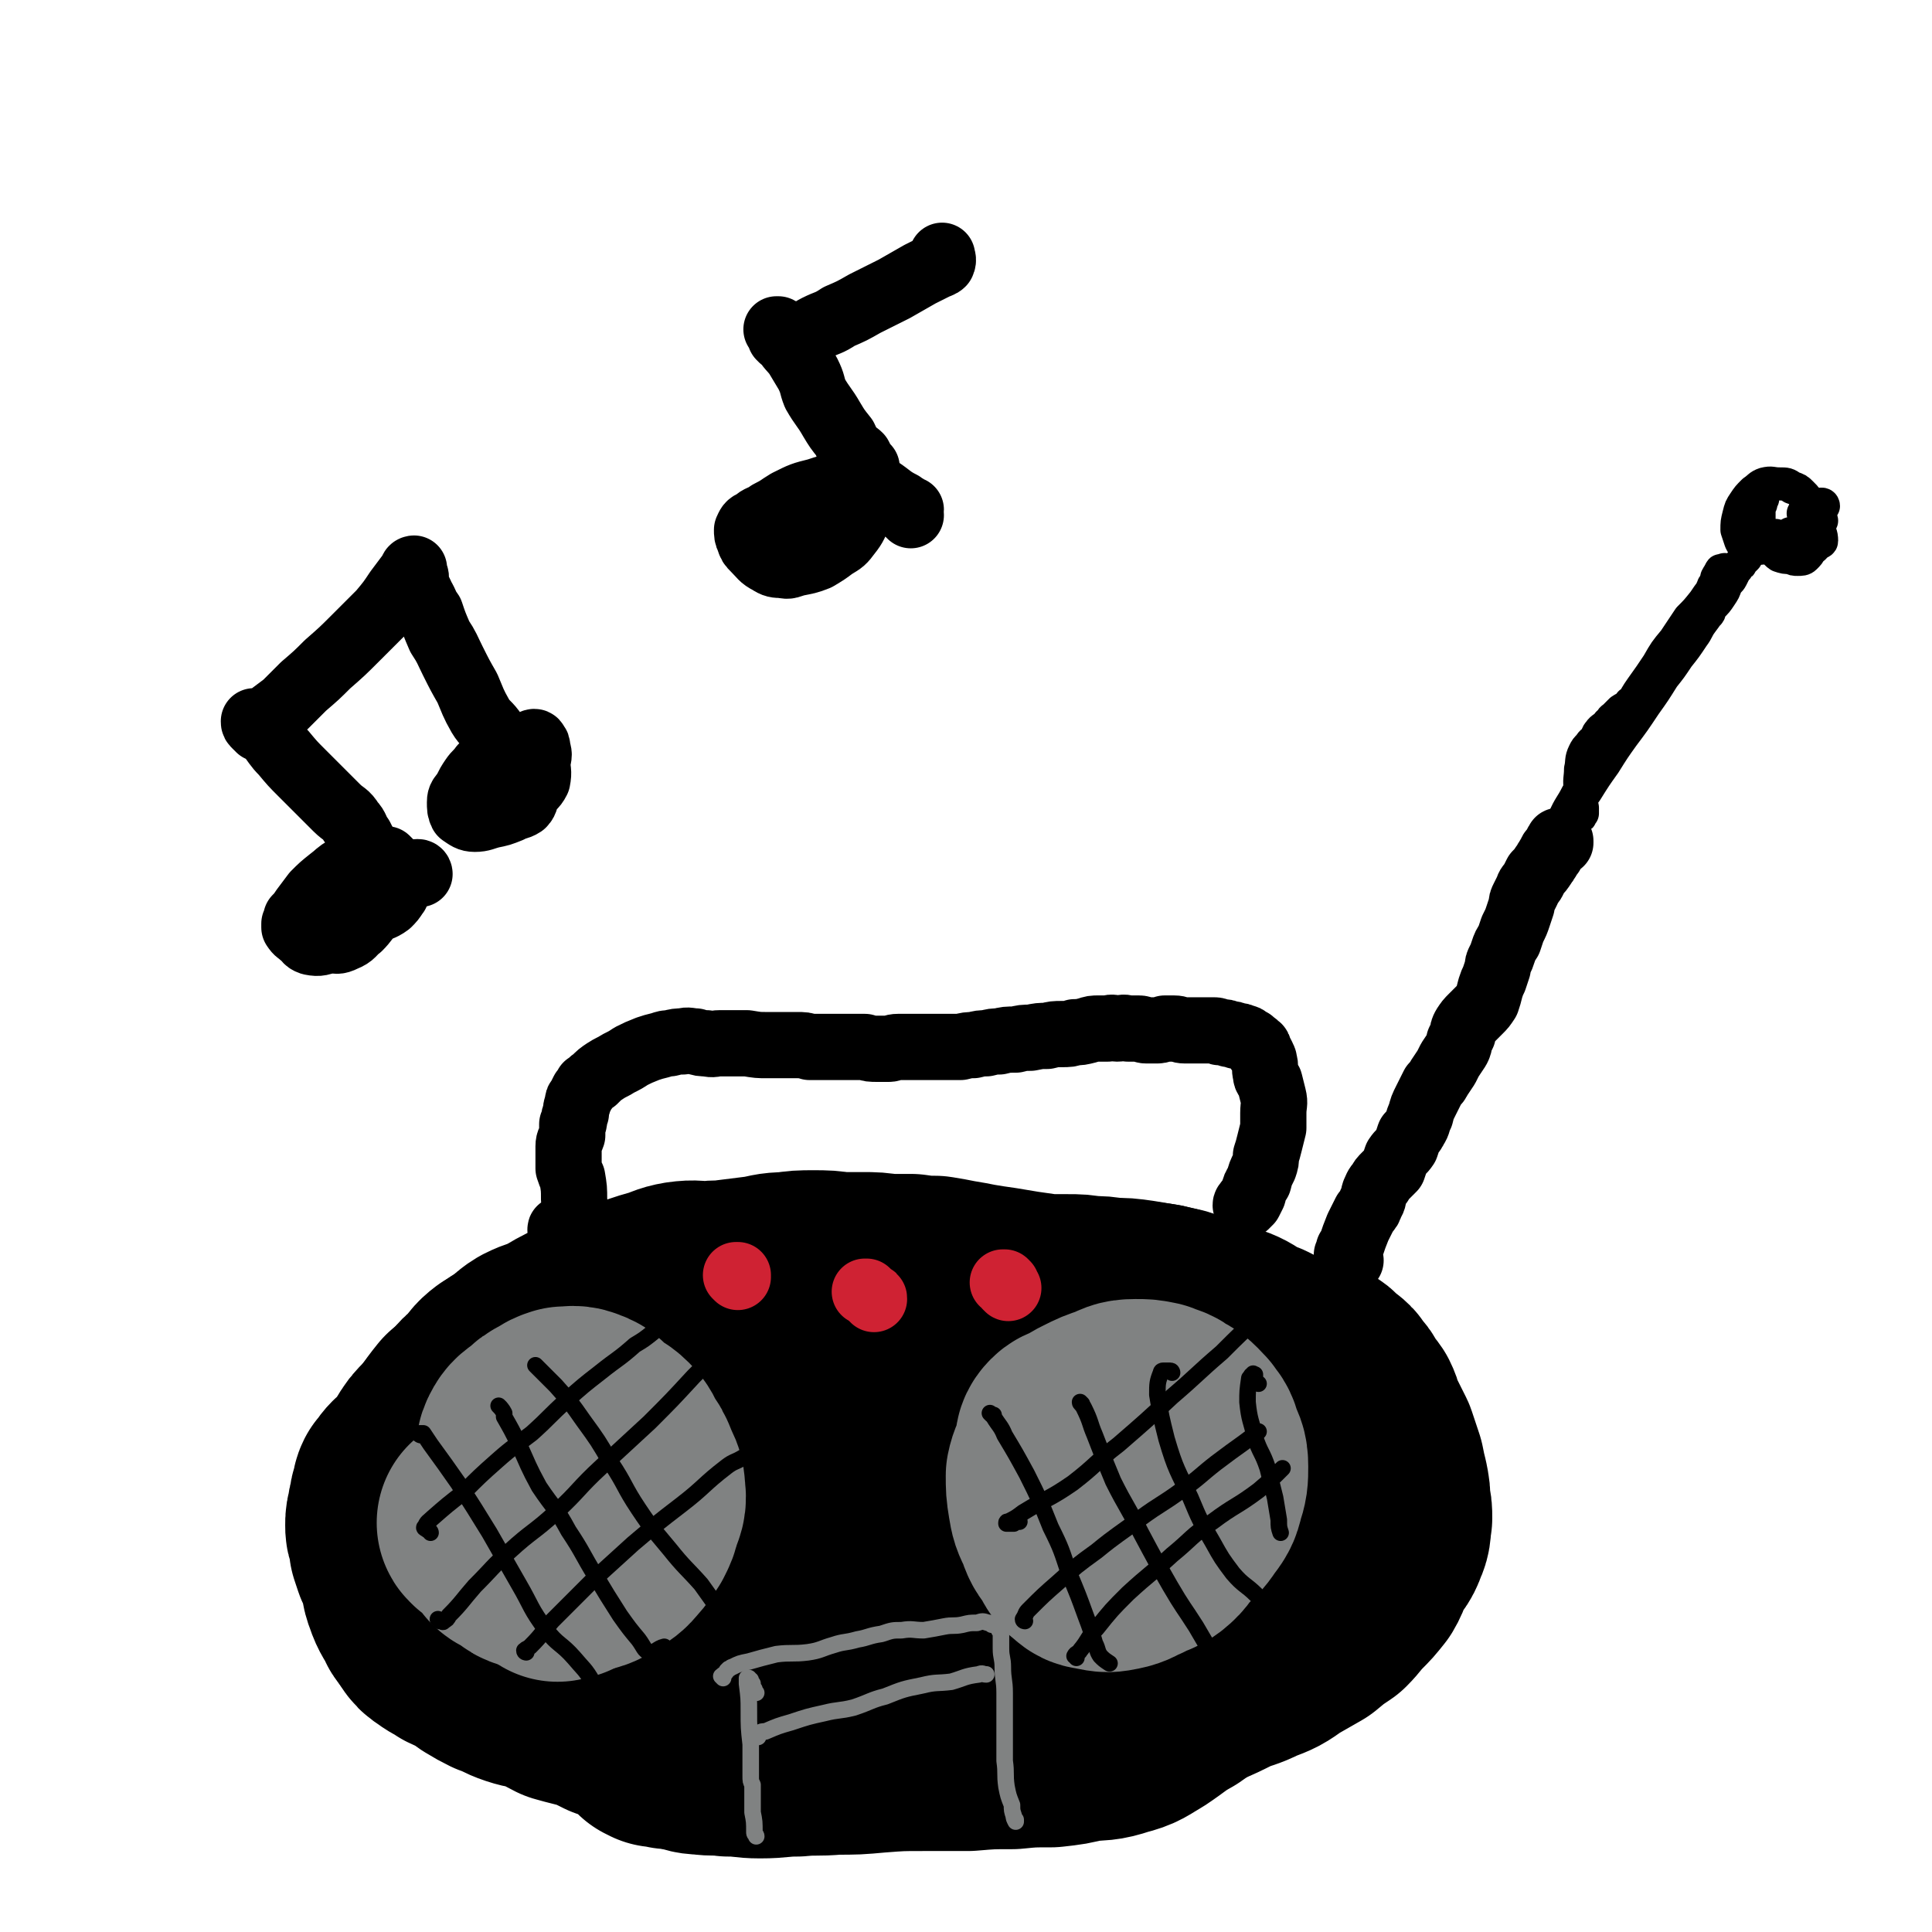 <svg viewBox='0 0 1050 1050' version='1.1' xmlns='http://www.w3.org/2000/svg' xmlns:xlink='http://www.w3.org/1999/xlink'><g fill='none' stroke='rgb(0,0,0)' stroke-width='120' stroke-linecap='round' stroke-linejoin='round'><path d='M238,885c0,0 -1,0 -1,-1 0,0 1,0 0,0 0,-1 -1,-1 -1,-1 -1,-1 -1,-2 -2,-3 0,0 0,0 0,0 -1,-1 -1,-1 -2,-2 0,0 -1,0 -1,-1 -3,-6 -4,-6 -6,-12 -2,-5 -1,-5 -2,-10 -2,-5 -2,-5 -4,-9 -1,-3 -1,-3 -2,-6 0,-2 0,-2 0,-4 -1,-2 -1,-1 -1,-3 -1,-2 -1,-2 -1,-4 0,-3 0,-3 1,-6 0,-2 0,-2 1,-5 0,-2 0,-2 1,-5 1,-2 0,-2 1,-4 2,-2 2,-3 4,-5 3,-2 3,-1 6,-4 3,-4 2,-5 5,-9 3,-5 3,-5 7,-9 4,-5 4,-4 8,-9 4,-4 4,-5 8,-9 4,-5 4,-5 9,-9 3,-4 3,-5 7,-8 4,-2 4,-2 8,-4 5,-4 4,-5 9,-8 6,-3 6,-2 12,-5 6,-3 5,-3 11,-6 4,-2 4,-2 9,-4 5,-2 4,-3 9,-5 6,-3 7,-2 13,-4 7,-3 7,-3 14,-5 7,-2 7,-3 13,-4 7,-1 7,0 14,0 6,-1 6,0 12,-1 8,-1 8,-1 16,-2 7,-1 7,-2 15,-2 7,-1 7,-1 14,-1 7,0 7,0 14,1 6,0 6,0 13,0 6,0 6,0 13,1 7,0 7,0 13,0 7,1 7,1 13,1 6,1 6,1 11,2 6,1 6,1 11,2 6,1 6,1 13,2 6,1 6,1 12,2 7,1 7,1 14,2 6,0 6,0 11,0 6,0 6,0 12,1 6,0 6,0 12,1 7,0 7,0 14,1 6,1 6,1 12,2 4,1 4,1 9,2 4,2 4,2 9,3 3,1 3,1 7,2 3,1 3,1 7,3 3,1 3,1 6,2 5,2 5,3 9,5 4,2 4,2 7,3 4,2 4,2 7,4 3,2 3,2 6,3 2,1 2,0 4,1 3,1 3,1 5,1 3,1 3,1 5,1 2,0 2,0 3,1 2,0 2,0 3,1 1,1 1,1 1,1 1,1 1,1 2,2 2,2 2,1 4,3 1,1 1,2 2,3 2,2 2,2 3,4 2,4 3,4 5,7 2,4 1,4 3,8 3,6 3,6 6,12 2,6 2,6 4,12 1,5 1,5 2,9 1,5 1,5 1,10 1,4 1,4 1,8 -1,5 0,6 -2,10 -2,6 -3,5 -6,10 -3,5 -2,6 -5,11 -4,5 -4,5 -8,9 -4,4 -4,5 -8,9 -6,4 -6,4 -12,9 -7,4 -7,4 -14,8 -7,5 -7,5 -15,8 -8,4 -8,3 -15,6 -8,4 -8,4 -15,7 -8,3 -8,3 -17,4 -8,2 -8,1 -16,2 -9,1 -9,1 -17,2 -8,1 -8,2 -16,2 -8,1 -8,0 -16,0 -9,0 -9,1 -18,1 -8,0 -8,-1 -17,-1 -7,1 -7,2 -15,2 -8,1 -8,1 -17,2 -9,1 -9,1 -18,2 -9,2 -9,2 -18,4 -8,2 -8,2 -17,4 -8,2 -8,3 -16,4 -9,2 -9,2 -18,2 -8,1 -8,1 -17,0 -7,0 -7,0 -13,-1 -8,-2 -8,-3 -16,-5 -8,-3 -8,-2 -16,-4 -7,-1 -7,-2 -14,-4 -7,-3 -7,-3 -14,-6 -6,-3 -6,-3 -12,-6 -5,-3 -5,-3 -11,-6 -4,-3 -4,-3 -8,-6 -3,-2 -4,-2 -6,-5 -3,-2 -2,-3 -4,-5 -2,-3 -3,-2 -5,-4 -1,-2 -1,-3 -2,-5 0,-2 0,-2 0,-4 1,-3 2,-3 3,-6 2,-5 2,-5 5,-9 3,-6 3,-6 7,-12 5,-7 5,-7 11,-14 7,-8 6,-9 13,-16 8,-8 8,-8 16,-14 8,-7 8,-7 17,-12 9,-5 10,-5 20,-9 11,-4 11,-4 22,-7 14,-4 14,-4 27,-6 14,-2 14,-3 27,-4 14,-1 15,0 29,0 14,0 14,0 29,1 14,1 14,1 28,3 15,1 15,1 30,3 14,2 14,2 28,5 15,2 15,2 29,6 14,3 15,2 28,7 12,4 11,5 22,10 9,4 10,4 18,9 4,3 4,4 7,8 2,2 3,2 2,4 0,3 0,4 -3,6 -5,4 -6,4 -12,6 -11,4 -12,3 -23,5 -13,3 -13,4 -25,6 -15,2 -15,1 -29,3 -15,1 -15,1 -29,2 -16,1 -16,0 -31,1 -16,2 -16,2 -32,4 -17,1 -17,2 -34,2 -19,1 -19,0 -37,0 -17,-1 -17,-2 -34,-2 -13,-1 -13,0 -27,-1 -12,-1 -12,-1 -24,-2 -10,-1 -10,0 -19,-1 -5,-1 -5,-2 -9,-2 -2,0 -2,1 -3,1 0,0 1,0 1,0 2,0 2,0 4,0 6,0 5,0 11,1 11,0 11,0 23,0 15,-1 15,-1 31,-3 17,-1 17,-2 34,-5 16,-2 16,-3 31,-6 15,-3 15,-2 29,-6 18,-5 17,-6 34,-12 '/><path d='M358,861c0,0 -1,-1 -1,-1 -1,0 -1,0 -1,0 0,0 0,0 0,0 3,-1 3,-1 7,-2 15,-3 15,-3 31,-6 22,-4 22,-4 44,-9 24,-6 24,-5 47,-12 25,-7 25,-8 50,-17 21,-8 21,-8 42,-17 13,-5 13,-6 26,-11 9,-4 9,-3 19,-7 '/><path d='M439,752c0,0 0,0 -1,-1 -1,0 -1,0 -2,0 -2,-1 -2,-2 -4,-3 -7,-3 -7,-4 -14,-7 -4,-2 -4,-1 -8,-3 -4,-1 -4,-1 -7,-2 -4,-1 -4,-1 -7,-1 -4,-1 -4,-1 -9,-2 -6,0 -6,0 -11,0 -8,-1 -8,-1 -15,-1 -8,0 -8,0 -16,0 -8,1 -8,1 -16,2 -7,1 -7,1 -14,2 -8,1 -8,0 -15,2 -6,1 -7,0 -13,2 -6,2 -7,2 -12,6 -7,5 -6,6 -11,12 -6,5 -6,5 -12,10 -4,5 -4,5 -8,11 -4,5 -4,5 -8,10 -3,6 -4,6 -6,13 -3,5 -2,5 -4,11 -1,4 -1,4 -2,8 0,4 -1,4 -1,8 0,4 1,4 2,8 0,4 -1,4 -1,8 1,6 1,6 2,11 0,4 0,5 1,9 1,4 2,3 4,7 2,3 2,3 3,6 1,2 0,2 1,5 2,3 2,3 5,5 4,3 4,2 8,5 4,2 4,1 7,3 4,2 4,3 7,5 5,3 5,3 9,5 6,2 6,3 12,5 6,2 6,1 12,3 7,3 6,3 12,6 7,2 8,2 15,4 5,2 5,2 11,5 6,2 6,2 13,5 5,2 5,2 11,4 7,2 7,2 13,4 7,2 7,2 14,3 6,1 6,1 13,0 8,0 8,-1 17,-2 9,-1 9,-2 18,-3 8,-1 8,0 16,-1 9,-1 9,-1 18,-2 8,-1 8,-1 17,-2 10,-1 10,0 19,-1 10,-2 10,-2 19,-4 8,-2 8,-2 16,-4 8,-2 8,-2 17,-4 7,-2 7,-2 14,-4 9,-3 9,-2 18,-5 7,-2 7,-2 14,-5 8,-2 8,-2 15,-5 8,-3 8,-3 16,-6 7,-3 7,-3 14,-6 7,-2 7,-3 14,-5 6,-4 6,-4 13,-7 7,-3 7,-2 13,-5 7,-4 7,-4 13,-8 4,-3 5,-2 9,-6 4,-3 4,-4 7,-8 3,-4 3,-4 5,-8 3,-4 3,-3 5,-7 2,-4 2,-4 4,-8 1,-3 2,-3 3,-6 0,-4 0,-4 0,-8 0,-5 0,-5 0,-11 -1,-7 -1,-7 -3,-13 -2,-7 -2,-7 -4,-13 -3,-7 -3,-7 -7,-13 -3,-4 -3,-4 -7,-9 -4,-4 -4,-5 -8,-9 -5,-4 -5,-3 -10,-7 -6,-3 -6,-3 -13,-6 -6,-4 -7,-4 -13,-7 -7,-3 -7,-3 -14,-6 -7,-3 -7,-3 -14,-5 -7,-2 -7,-2 -15,-3 -7,-1 -7,0 -15,-1 -8,-1 -8,-1 -16,-1 -9,0 -9,1 -17,1 -9,1 -9,1 -18,1 -11,0 -11,-1 -21,-1 -10,0 -10,0 -19,0 -10,0 -10,-1 -19,-1 -10,1 -10,1 -19,1 -11,1 -11,1 -22,2 -10,0 -10,0 -20,1 -11,2 -11,2 -22,4 -9,2 -9,1 -17,4 -8,3 -8,4 -15,7 -10,5 -10,6 -19,10 -9,4 -10,3 -19,8 -8,5 -8,5 -16,10 -8,6 -8,7 -16,13 -7,5 -7,5 -14,11 -7,6 -7,7 -14,13 -7,6 -7,6 -14,13 -5,4 -4,5 -10,10 -3,3 -4,2 -7,5 -2,1 -2,1 -3,2 0,1 -1,1 0,1 0,0 0,0 1,-1 0,0 0,0 1,-1 1,-1 1,-1 2,-1 2,-1 2,-1 3,-2 5,-4 5,-5 10,-9 7,-7 7,-7 14,-13 7,-6 7,-6 15,-12 8,-6 7,-7 16,-12 8,-6 7,-7 16,-10 10,-4 11,-1 20,-4 12,-4 11,-6 23,-10 11,-3 12,-1 23,-3 12,-3 12,-4 25,-8 12,-3 12,-3 25,-5 11,-3 11,-2 22,-4 12,-2 12,-2 23,-5 10,-1 10,-3 21,-3 10,-1 10,2 20,2 10,0 10,-2 20,-2 9,0 9,0 17,1 7,1 8,0 15,1 8,1 8,2 16,3 9,1 9,1 18,3 8,2 8,1 16,4 8,2 8,3 16,6 8,3 8,3 15,6 5,3 5,3 11,6 5,3 5,3 10,6 4,2 4,2 8,5 4,2 4,3 7,5 3,2 3,1 5,3 2,2 3,2 4,4 3,3 2,4 5,7 2,3 2,3 4,6 2,4 1,4 3,8 2,4 3,4 4,8 2,4 2,5 3,9 1,4 0,4 1,9 1,5 1,4 2,9 0,5 0,5 -1,10 0,5 0,5 -1,10 -1,5 -2,5 -4,9 -2,4 -2,4 -5,8 -4,4 -4,4 -9,8 -6,5 -6,5 -12,9 -7,5 -7,4 -14,8 -8,5 -8,5 -16,9 -9,4 -9,4 -18,7 -10,5 -10,6 -20,10 -13,5 -13,5 -26,9 -12,4 -12,4 -24,6 -12,2 -12,1 -24,2 -13,1 -13,1 -25,2 -11,0 -11,0 -21,1 -11,0 -11,-1 -21,0 -9,0 -9,1 -18,3 -8,1 -8,1 -17,1 -8,1 -8,0 -15,0 -9,1 -9,1 -17,2 -9,0 -9,0 -17,1 -7,0 -7,0 -14,0 -6,0 -6,0 -12,0 -5,-1 -5,-1 -9,-1 -4,-1 -4,-1 -7,-1 -2,-1 -2,-1 -4,-1 -2,-1 -3,-1 -4,-1 0,0 1,0 2,0 0,0 0,0 0,1 1,0 1,0 2,0 1,0 1,0 2,0 2,1 2,1 3,1 4,0 4,0 7,1 5,1 5,2 10,2 7,1 7,0 14,1 9,0 9,1 17,1 10,0 10,-1 20,-1 10,-1 10,0 21,-1 11,0 11,0 22,-1 13,-1 13,-1 26,-1 12,0 12,0 24,0 12,-1 12,-1 24,-1 10,-1 10,-1 21,-1 9,-1 9,-1 17,-3 10,-1 10,0 19,-3 8,-2 8,-3 15,-7 9,-6 9,-7 18,-12 7,-5 7,-5 14,-9 8,-5 8,-5 15,-10 7,-5 7,-5 14,-10 7,-5 7,-5 14,-11 7,-5 8,-4 15,-10 5,-5 5,-5 10,-11 4,-5 4,-5 8,-11 4,-6 5,-6 7,-12 2,-7 2,-7 2,-13 1,-6 1,-6 0,-11 0,-6 0,-6 -1,-11 -1,-6 -1,-6 -4,-12 -4,-5 -4,-5 -8,-9 -4,-4 -4,-4 -8,-7 -2,-2 -2,-1 -4,-3 0,0 0,-1 0,-1 0,0 0,0 0,0 -1,-1 0,-2 0,-1 0,1 0,2 1,4 '/></g>
<g fill='none' stroke='rgb(128,130,130)' stroke-width='120' stroke-linecap='round' stroke-linejoin='round'><path d='M307,853c0,-1 -1,-1 -1,-1 -1,0 -1,0 -2,1 0,0 0,-1 -1,0 0,0 0,0 0,1 '/><path d='M266,829c0,-1 -2,-2 -1,-1 1,0 1,1 3,2 1,0 1,0 2,1 3,3 3,3 6,6 4,4 4,5 9,8 3,3 4,2 8,3 6,2 6,2 12,2 6,0 6,1 12,-1 5,-1 5,-2 9,-4 4,-3 5,-3 8,-7 3,-3 3,-4 6,-8 2,-4 2,-4 3,-8 2,-6 3,-6 2,-12 0,-5 -1,-5 -3,-10 -2,-5 -2,-5 -5,-9 -2,-4 -2,-5 -5,-8 -4,-4 -5,-3 -9,-6 -4,-3 -3,-5 -7,-6 -4,-2 -5,-1 -9,-1 -3,1 -3,1 -6,3 -4,2 -4,2 -7,5 -4,3 -5,3 -7,7 -2,4 0,5 -2,9 -1,5 -2,5 -4,10 -2,6 -2,6 -3,11 -1,6 -2,6 -3,12 0,3 0,3 1,7 0,3 0,3 1,6 2,2 2,1 5,3 3,2 3,2 6,3 3,1 3,1 6,1 2,1 2,1 3,1 '/><path d='M583,788c0,-1 0,-2 -1,-1 -1,0 -1,1 -3,2 0,0 0,1 0,1 -1,1 -1,1 -2,3 -1,4 -2,4 -3,9 0,6 0,7 1,13 1,6 1,6 4,12 2,6 2,6 6,11 2,4 2,5 5,7 3,3 3,2 7,3 5,1 5,1 10,0 5,-1 5,-2 10,-4 5,-3 6,-2 10,-5 5,-4 4,-5 8,-9 5,-5 5,-4 9,-10 3,-4 4,-5 5,-10 2,-6 2,-7 2,-13 0,-6 -1,-6 -3,-11 -1,-5 -2,-5 -4,-8 -4,-4 -4,-5 -9,-7 -3,-3 -4,-2 -8,-4 -5,-1 -5,-1 -10,-1 -6,0 -6,1 -11,3 -6,2 -6,2 -12,5 -4,2 -4,2 -8,5 -2,1 -3,0 -5,2 -2,2 -2,3 -2,5 -1,3 -1,3 -1,5 1,3 1,3 2,5 3,4 3,4 6,7 2,3 3,3 6,5 3,2 4,2 7,2 3,1 3,0 6,-1 '/></g>
<g fill='none' stroke='rgb(0,0,0)' stroke-width='9' stroke-linecap='round' stroke-linejoin='round'><path d='M234,833c0,0 0,-1 -1,-1 0,-1 -1,0 -1,-1 -1,0 -2,-1 -1,-1 1,-3 2,-3 4,-5 8,-7 8,-7 17,-14 9,-9 9,-9 18,-17 9,-8 10,-8 19,-15 10,-9 9,-9 19,-18 9,-8 9,-8 18,-15 10,-8 10,-7 19,-15 5,-3 5,-3 10,-7 '/><path d='M239,881c0,0 -1,-1 -1,-1 0,0 1,1 2,1 1,1 1,0 1,0 2,-1 2,-1 3,-3 7,-7 7,-8 14,-16 10,-10 9,-10 19,-19 12,-11 13,-10 25,-21 13,-12 12,-13 25,-25 13,-12 13,-12 26,-24 12,-12 12,-12 24,-25 12,-12 12,-12 25,-24 '/><path d='M286,898c0,0 -1,0 -1,-1 1,-1 2,-1 3,-2 7,-7 6,-7 12,-14 11,-11 11,-11 22,-22 11,-10 11,-10 22,-20 13,-11 13,-11 26,-21 13,-10 12,-11 25,-21 4,-3 4,-2 9,-5 '/><path d='M229,780c-1,0 -2,-1 -1,-1 0,0 0,0 1,0 1,0 1,0 1,0 0,0 0,0 0,0 2,3 2,3 4,6 8,11 8,11 15,21 9,14 9,14 17,27 8,14 8,14 16,28 7,12 6,13 15,25 6,8 8,7 15,15 5,6 6,6 10,13 2,3 2,4 3,7 '/><path d='M272,765c0,0 -1,-1 -1,-1 1,1 2,2 3,4 0,1 0,1 0,2 4,7 4,7 8,15 5,11 5,12 11,23 8,12 9,11 16,24 8,12 7,12 15,25 6,10 6,10 13,21 5,7 5,7 10,13 3,4 3,6 6,7 4,0 4,-2 8,-3 '/><path d='M292,743c0,0 -1,-1 -1,-1 0,0 1,1 1,1 1,1 1,1 2,2 4,4 4,4 8,8 8,9 8,9 15,19 8,11 8,11 15,23 8,12 7,13 15,25 8,12 8,11 17,22 8,10 9,10 17,19 5,7 5,7 10,14 '/><path d='M554,827c0,0 0,-1 -1,-1 -1,0 -1,1 -2,2 -2,0 -2,0 -3,0 -1,0 -1,0 -1,0 0,-1 0,-1 1,-1 4,-2 4,-2 8,-5 13,-8 14,-7 27,-16 13,-10 12,-11 25,-21 15,-13 15,-13 29,-26 14,-12 13,-12 27,-24 10,-10 10,-10 21,-20 4,-3 5,-3 9,-6 '/><path d='M557,881c0,0 -1,0 -1,-1 0,0 0,0 0,0 2,-3 1,-3 3,-5 8,-8 8,-8 16,-15 10,-9 10,-9 21,-17 11,-9 12,-9 24,-18 11,-8 11,-7 22,-15 10,-7 10,-8 19,-15 8,-6 8,-6 15,-11 4,-3 4,-3 8,-6 '/><path d='M585,901c0,-1 -1,-1 -1,-1 1,-2 2,-1 3,-3 5,-6 4,-7 9,-12 8,-10 8,-10 17,-19 12,-11 12,-10 24,-21 11,-9 10,-10 22,-18 12,-9 13,-8 25,-17 7,-6 7,-6 13,-12 '/><path d='M539,769c0,0 -1,-1 -1,-1 0,0 1,1 2,1 0,1 0,1 0,1 3,5 4,5 6,10 6,10 6,10 12,21 7,14 7,14 13,29 6,12 6,13 10,25 5,12 5,12 9,23 3,8 3,8 5,15 2,4 1,4 3,7 2,2 2,2 5,4 '/><path d='M588,763c0,0 -1,-1 -1,-1 0,1 1,1 2,3 4,8 3,8 6,15 5,13 5,13 10,25 7,14 8,14 15,28 8,15 8,15 16,29 7,12 7,11 14,22 7,12 7,12 14,23 2,4 3,4 5,8 '/><path d='M637,746c0,0 0,-1 -1,-1 -2,0 -2,0 -4,0 0,0 -1,0 -1,1 -2,5 -2,6 -2,12 2,12 2,12 5,24 5,17 6,17 13,32 5,12 5,12 12,24 5,9 5,9 11,17 6,7 7,6 13,12 '/><path d='M684,752c0,0 -1,0 -1,-1 -1,-1 -1,-1 -1,-2 0,-1 0,-1 0,-2 -1,0 -1,-1 -1,0 -1,0 -1,1 -2,2 -1,7 -1,7 -1,13 1,10 2,10 4,19 3,9 4,8 7,17 2,8 2,8 4,16 1,6 1,6 2,12 0,4 0,4 1,7 '/></g>
<g fill='none' stroke='rgb(0,0,0)' stroke-width='36' stroke-linecap='round' stroke-linejoin='round'><path d='M306,669c-1,0 -2,-1 -1,-1 1,1 2,2 4,3 1,0 1,0 2,1 0,0 0,0 0,1 0,0 0,0 0,0 1,0 1,0 1,0 0,0 0,0 0,0 0,0 0,0 0,-1 0,-1 0,-1 0,-3 0,-8 1,-8 0,-17 0,-6 0,-6 -1,-12 -1,-2 -1,-2 -2,-5 0,-2 0,-2 0,-3 0,-2 0,-2 0,-4 0,-3 0,-3 0,-5 0,-3 1,-3 2,-6 0,-3 0,-3 0,-6 1,-1 1,-1 1,-2 0,-2 0,-2 1,-4 0,-2 0,-3 1,-5 0,-2 0,-2 1,-3 1,-2 1,-2 2,-4 1,-1 1,-1 2,-3 2,-1 2,-2 4,-3 3,-3 3,-3 6,-5 3,-2 4,-2 7,-4 4,-2 4,-2 7,-4 4,-2 4,-2 9,-4 3,-1 3,-1 7,-2 3,-1 3,-1 5,-1 4,-1 4,-1 7,-1 3,-1 4,0 7,0 3,1 3,1 6,1 4,1 4,0 7,0 4,0 4,0 8,0 4,0 4,0 7,0 6,1 6,1 11,1 5,0 5,0 9,0 4,0 4,0 7,0 4,0 4,0 7,1 3,0 3,0 6,0 3,0 3,0 6,0 3,0 3,0 7,0 3,0 3,0 5,0 3,0 3,0 6,0 3,1 3,1 7,1 3,0 3,0 6,0 2,0 2,-1 5,-1 3,0 3,0 5,0 3,0 3,0 6,0 3,0 3,0 6,0 4,0 4,0 7,0 2,0 2,0 4,0 3,0 3,0 6,0 4,-1 4,-1 7,-1 4,-1 4,-1 7,-1 4,-1 4,-1 7,-1 4,-1 4,-1 9,-1 4,-1 4,-1 8,-1 5,-1 5,-1 9,-1 4,-1 4,-1 8,-1 4,0 4,0 7,-1 3,0 3,0 7,-1 3,-1 3,-1 6,-1 2,0 2,0 5,0 3,-1 3,0 5,0 3,0 3,-1 6,0 3,0 3,0 6,0 2,0 2,1 4,1 3,0 3,0 5,0 2,0 2,0 5,-1 2,0 2,0 5,0 3,0 3,1 6,1 3,0 3,0 6,0 2,0 2,0 4,0 3,0 3,0 6,0 2,0 2,1 3,1 3,0 3,0 5,1 2,0 2,0 4,1 2,0 2,0 4,1 1,0 1,0 2,1 1,1 1,1 2,1 2,2 2,1 3,3 1,0 1,0 1,2 1,1 1,1 2,3 0,1 1,1 1,3 1,3 0,3 1,7 0,2 1,2 2,4 1,4 1,4 2,8 1,4 0,4 0,9 0,4 0,4 0,8 -1,4 -1,4 -2,8 -1,4 -1,4 -2,7 0,3 0,3 -1,6 -2,4 -2,4 -3,8 -2,3 -2,3 -3,7 -1,2 -1,2 -2,4 -1,0 -1,0 -1,1 0,0 -1,0 -1,1 0,0 0,0 0,0 '/><path d='M734,685c0,0 -1,0 -1,-1 0,0 0,0 0,0 0,-1 0,-1 0,-1 -1,0 -1,0 -1,0 0,0 0,-1 0,-1 0,0 0,0 0,0 0,0 0,0 0,0 1,-2 1,-2 1,-3 1,-1 1,-1 1,-1 2,-6 2,-6 4,-11 2,-4 2,-4 4,-8 2,-2 2,-2 3,-5 2,-3 1,-3 2,-6 1,-2 1,-3 3,-5 1,-2 1,-2 3,-4 2,-2 2,-2 4,-4 1,-3 1,-3 2,-6 2,-3 3,-3 5,-6 1,-3 1,-3 2,-6 2,-2 2,-2 3,-4 2,-3 1,-3 3,-7 1,-4 1,-4 3,-8 2,-4 2,-4 4,-8 2,-2 2,-2 3,-4 2,-3 2,-3 4,-6 1,-2 1,-2 2,-4 2,-3 2,-3 4,-6 1,-2 1,-2 1,-4 1,-2 1,-2 2,-4 0,-2 0,-2 1,-4 2,-3 2,-3 4,-5 2,-2 2,-2 4,-4 2,-2 2,-2 4,-5 1,-3 1,-3 2,-7 1,-3 1,-3 2,-5 1,-3 1,-3 2,-6 0,-2 0,-2 1,-4 1,-2 1,-2 2,-5 1,-3 1,-3 3,-6 1,-3 1,-3 2,-6 2,-4 2,-4 3,-7 1,-3 1,-3 2,-6 0,-2 0,-2 1,-4 1,-2 1,-2 2,-4 1,-3 1,-2 3,-5 1,-2 1,-2 2,-4 2,-2 2,-2 4,-5 1,-1 1,-2 2,-3 1,-2 1,-2 2,-3 0,-1 0,-1 1,-2 1,-1 1,-1 2,-3 0,-1 1,-1 1,-2 0,0 0,1 0,1 1,-1 1,-1 1,-1 0,0 0,0 0,0 0,0 0,0 0,0 0,0 0,0 0,0 0,1 0,1 0,1 '/></g>
<g fill='none' stroke='rgb(0,0,0)' stroke-width='18' stroke-linecap='round' stroke-linejoin='round'><path d='M857,446c0,0 -1,-1 -1,-1 0,-1 1,0 2,-1 1,0 1,0 1,-1 0,0 0,0 1,-1 0,-2 0,-2 0,-3 -1,-5 -1,-5 -1,-10 -1,-5 0,-6 0,-11 1,-4 0,-5 2,-9 1,-2 1,-2 3,-4 1,-2 2,-2 3,-3 1,-2 1,-3 2,-4 2,-3 3,-2 5,-5 2,-1 1,-2 3,-3 2,-2 2,-2 4,-4 3,-2 3,-1 5,-4 3,-2 3,-2 5,-4 2,-2 2,-2 4,-4 3,-3 3,-3 5,-6 4,-3 4,-3 7,-6 3,-4 2,-4 5,-8 3,-3 3,-3 5,-6 2,-3 2,-3 4,-5 1,-2 1,-2 2,-3 2,-2 2,-2 3,-4 1,-1 1,-1 2,-2 1,-1 1,-1 1,-2 0,-2 1,-2 1,-4 0,-1 0,-1 0,-2 0,-1 0,-1 0,-2 0,-1 0,-1 0,-1 0,-2 0,-2 1,-4 0,-1 1,-1 1,-2 1,-1 0,-1 1,-2 0,-1 0,0 0,-1 1,-1 0,-1 1,-1 0,-1 0,-1 1,-2 0,-1 0,-1 1,-1 0,0 0,0 1,0 0,-1 1,0 1,0 0,0 -1,-1 -1,0 -1,0 -1,1 -1,2 -1,1 -1,2 -2,3 -2,3 -2,3 -3,5 -3,4 -3,4 -5,7 -4,5 -4,5 -8,9 -4,6 -4,6 -8,12 -5,6 -5,6 -9,13 -4,6 -4,6 -9,13 -5,7 -4,8 -9,15 -5,8 -5,8 -10,15 -4,7 -4,7 -8,14 -4,7 -4,7 -8,14 -3,6 -4,6 -7,13 -3,5 -3,5 -6,10 -2,3 -2,3 -5,7 -1,2 -1,2 -3,5 0,0 0,1 0,1 0,0 0,-1 0,-1 0,-1 0,-1 0,-3 1,-2 2,-1 3,-3 3,-3 3,-3 6,-6 4,-5 4,-5 7,-11 5,-7 5,-7 10,-14 5,-8 5,-8 10,-15 5,-8 5,-8 10,-15 6,-8 6,-8 12,-17 5,-7 5,-7 10,-15 4,-5 4,-5 8,-11 4,-5 4,-5 8,-11 3,-4 2,-4 5,-8 3,-4 3,-4 5,-8 3,-3 3,-3 5,-6 2,-3 2,-3 3,-6 1,-2 2,-2 3,-4 1,-2 1,-2 2,-4 0,0 0,0 1,-1 0,-1 0,-1 1,-2 1,0 1,0 1,-1 2,-2 2,-2 3,-3 1,-2 1,-2 1,-3 1,0 1,0 1,0 -1,0 -1,1 -1,1 0,0 0,-1 0,-1 0,-1 0,0 0,0 0,-1 0,-1 0,-2 1,-1 1,-1 2,-3 '/><path d='M958,271c0,0 -1,-1 -1,-1 0,1 0,2 0,4 -1,1 -1,1 -1,2 0,1 0,1 0,3 0,2 0,2 0,4 0,4 0,4 1,8 2,3 3,3 5,6 3,2 2,3 5,5 3,1 3,1 6,1 2,1 2,1 4,1 2,0 3,0 4,-1 2,-2 2,-2 3,-4 1,-1 2,-1 3,-3 1,-1 3,-1 3,-2 0,-4 -1,-4 -2,-8 -1,-6 -1,-6 -4,-11 -2,-4 -2,-4 -5,-7 -2,-2 -2,-2 -5,-3 -3,-2 -3,-2 -7,-2 -4,0 -4,-1 -8,0 -3,1 -3,2 -6,4 -3,3 -3,3 -5,6 -2,3 -2,3 -3,7 -1,4 -1,4 -1,8 1,3 1,3 2,6 1,2 1,2 3,4 2,1 3,0 5,0 4,0 5,0 8,-2 2,-2 2,-2 3,-5 '/><path d='M981,280c0,0 -1,-1 -1,-1 1,0 2,1 3,1 0,0 0,0 0,0 1,0 1,1 1,1 1,0 1,0 1,-1 0,0 0,0 0,0 1,-1 1,0 1,0 0,0 0,0 0,0 '/><path d='M989,282c0,0 -1,-1 -1,-1 0,0 1,1 2,2 0,0 -1,0 -1,0 -1,1 0,1 -1,2 0,1 0,1 0,1 -1,0 -1,0 -1,0 '/><path d='M991,275c0,0 0,-1 -1,-1 -1,0 -1,1 -2,1 0,1 0,1 -1,2 0,1 0,1 0,1 -1,1 -1,1 -1,2 '/><path d='M974,291c0,0 0,-1 -1,-1 0,0 0,1 0,1 1,0 1,-1 2,-1 1,0 1,0 2,0 '/></g>
<g fill='none' stroke='rgb(0,0,0)' stroke-width='36' stroke-linecap='round' stroke-linejoin='round'><path d='M214,472c0,0 0,-1 -1,-1 -1,-1 0,-1 -1,-2 -1,-1 -1,-1 -2,-2 -1,0 -1,0 -2,0 -5,0 -5,-1 -10,0 -5,2 -5,2 -10,5 -5,3 -4,3 -8,6 -5,4 -5,4 -9,8 -3,4 -3,4 -6,8 -2,3 -2,3 -4,5 0,1 0,2 -1,3 0,1 0,1 0,2 2,3 2,2 4,4 3,2 2,3 5,4 5,1 5,0 10,-1 4,0 4,1 8,-1 5,-2 4,-3 8,-6 4,-4 3,-4 7,-8 4,-3 5,-2 9,-5 2,-2 2,-2 4,-5 1,-1 0,-1 0,-3 1,-2 2,-2 1,-4 0,-2 0,-3 -2,-4 -2,-2 -3,-3 -6,-3 -3,-1 -3,-1 -7,0 -3,1 -3,1 -5,3 -2,2 -1,3 -2,7 '/><path d='M228,475c0,0 0,-1 -1,-1 -1,0 -1,0 -2,1 -1,0 -1,0 -2,0 -1,1 -1,1 -2,1 0,1 -1,1 -1,1 -1,-1 -1,-1 -2,-2 -3,-2 -3,-3 -5,-4 -3,-2 -4,-2 -7,-4 -3,-2 -3,-2 -5,-4 -3,-4 -3,-4 -5,-8 -3,-4 -2,-5 -5,-8 -3,-5 -4,-4 -8,-8 -4,-4 -4,-4 -9,-9 -5,-5 -5,-5 -10,-10 -5,-5 -5,-5 -10,-11 -4,-4 -4,-5 -8,-10 -2,-3 -3,-2 -6,-5 -1,-1 -1,-1 -2,-2 0,0 0,0 0,0 0,1 0,1 1,2 0,0 0,0 1,1 0,0 0,0 0,0 0,0 0,-1 1,0 0,0 0,0 1,0 0,0 0,0 0,0 0,1 0,1 -1,1 0,0 0,-1 0,-1 0,-1 0,-1 1,-2 2,-2 2,-2 5,-4 4,-3 4,-3 8,-6 5,-5 5,-5 10,-10 7,-6 7,-6 13,-12 8,-7 8,-7 15,-14 7,-7 7,-7 14,-14 5,-6 5,-6 9,-12 3,-4 3,-4 6,-8 1,-1 1,-1 2,-2 1,-1 0,-1 0,-1 0,-1 1,-1 1,-1 -1,1 -2,2 -2,3 0,0 0,0 1,0 0,0 0,-1 0,-1 0,0 1,0 1,1 1,1 1,1 1,2 0,2 0,2 0,4 1,3 2,3 3,6 3,5 2,5 5,9 2,6 2,6 5,13 4,6 4,7 7,13 4,8 4,8 8,15 3,7 3,8 7,15 3,5 4,4 8,10 2,3 1,3 4,6 1,2 1,2 2,3 1,0 2,0 2,0 0,0 -1,0 -1,0 0,0 1,-1 1,-1 0,0 0,-1 0,0 0,0 -1,0 -1,0 0,0 1,0 1,0 0,-1 -1,-1 -1,-1 0,-1 0,-1 0,-1 0,0 0,0 0,0 -1,0 -1,0 -1,1 0,0 0,0 0,0 -1,1 -1,1 -2,1 -1,1 -2,1 -3,2 -2,2 -2,2 -4,4 -2,2 -2,2 -4,4 -2,3 -3,3 -5,6 -2,3 -2,3 -4,7 -2,3 -3,3 -3,6 0,3 0,4 1,6 3,2 4,3 7,3 4,0 5,-1 9,-2 5,-1 5,-1 10,-3 3,-2 4,-1 7,-3 2,-2 1,-3 3,-6 2,-4 3,-3 5,-7 1,-5 0,-5 0,-10 1,-4 1,-4 0,-7 0,-2 0,-2 -1,-3 0,-1 -1,-1 -2,0 -1,0 -1,1 -2,2 -2,2 -2,2 -4,5 -3,3 -3,3 -5,6 '/><path d='M495,280c-1,-1 -1,-1 -1,-1 0,-1 1,-1 1,-2 0,0 -1,0 -2,-1 -1,-1 -2,0 -3,-2 -6,-3 -6,-4 -12,-8 -4,-2 -4,-2 -9,-3 -6,0 -6,1 -11,1 -8,1 -8,1 -14,3 -8,2 -8,2 -16,6 -5,3 -4,3 -10,6 -4,3 -5,2 -8,5 -3,1 -3,2 -4,4 0,2 0,3 1,5 1,3 1,3 3,5 4,4 4,5 8,7 3,2 4,2 7,2 4,1 4,0 8,-1 5,-1 6,-1 11,-3 5,-3 5,-3 9,-6 5,-3 5,-3 8,-7 4,-5 3,-5 6,-10 2,-5 2,-5 3,-11 1,-4 1,-4 2,-8 0,-2 0,-2 -1,-5 0,0 0,0 0,-1 0,0 0,0 0,-1 -1,-1 -1,-1 -2,-2 -1,-2 -1,-2 -2,-4 -2,-2 -2,-1 -4,-3 -3,-3 -2,-3 -4,-7 -4,-5 -4,-5 -7,-10 -4,-7 -5,-7 -9,-14 -2,-5 -1,-5 -4,-11 -3,-5 -3,-5 -6,-10 -3,-4 -4,-4 -6,-8 -3,-3 -3,-3 -5,-6 0,0 1,0 1,0 1,1 1,0 1,1 1,1 0,1 1,2 0,0 0,0 0,0 0,0 -1,0 -1,1 0,0 0,0 1,0 0,0 0,1 0,1 1,0 1,0 2,0 1,-1 1,0 3,0 2,-1 3,-1 5,-2 5,-1 5,-2 9,-4 6,-3 6,-2 12,-6 7,-3 7,-3 14,-7 8,-4 8,-4 16,-8 7,-4 7,-4 14,-8 4,-2 4,-2 8,-4 2,-1 3,-1 4,-2 1,-2 0,-3 0,-4 0,0 0,0 0,0 '/></g>
<g fill='none' stroke='rgb(207,34,51)' stroke-width='36' stroke-linecap='round' stroke-linejoin='round'><path d='M401,694c0,0 -1,-1 -1,-1 0,0 0,0 1,0 0,0 0,0 0,0 '/><path d='M475,706c0,-1 0,-1 -1,-1 -1,-1 -1,-1 -2,-2 -1,-1 -1,-1 -1,-1 0,0 0,0 0,0 -1,0 -1,0 -1,0 '/><path d='M548,700c0,0 0,0 -1,-1 0,0 0,0 0,-1 -1,-1 -1,-1 -1,-1 0,0 0,0 -1,0 '/></g>
<g fill='none' stroke='rgb(128,130,130)' stroke-width='9' stroke-linecap='round' stroke-linejoin='round'><path d='M411,920c0,0 0,0 -1,-1 0,0 0,0 0,-1 -1,-1 -1,-1 -1,-3 -1,-1 -1,-1 -1,-2 -1,0 -1,0 -1,-1 0,0 0,0 0,0 0,0 -1,0 -1,0 0,1 0,1 0,3 1,8 1,8 1,15 0,9 0,9 1,18 0,5 0,5 0,10 0,4 0,4 0,7 0,3 0,3 1,5 0,3 0,3 0,6 0,4 0,4 0,9 1,5 1,5 1,11 0,1 1,1 1,2 '/><path d='M393,912c0,0 -1,-1 -1,-1 1,-1 2,-1 3,-3 0,0 0,0 1,-1 1,0 1,-1 2,-1 4,-2 4,-2 9,-3 7,-2 7,-2 15,-4 8,-1 9,0 17,-1 7,-1 7,-2 14,-4 6,-2 6,-1 13,-3 6,-1 6,-2 13,-3 6,-2 6,-2 11,-2 6,-1 6,0 12,0 6,-1 6,-1 11,-2 5,-1 5,0 10,-1 4,-1 4,-1 8,-1 3,-1 3,-1 6,0 1,0 1,0 2,1 2,0 2,0 5,0 0,0 1,1 0,1 0,0 0,0 -1,0 0,0 0,0 0,0 0,1 0,1 0,2 0,0 1,-1 1,0 0,0 0,0 0,1 0,1 0,1 0,3 0,3 0,3 0,6 0,5 1,5 1,10 0,7 1,7 1,14 0,10 0,10 0,19 0,9 0,9 0,18 1,7 0,7 1,14 1,5 1,5 3,10 0,3 0,3 1,6 0,1 0,1 1,3 0,0 0,0 0,0 0,-1 0,-1 0,-1 0,0 0,0 0,1 '/><path d='M412,944c-1,0 -1,-1 -1,-1 0,0 0,0 0,0 1,0 0,0 1,-1 0,0 0,0 0,0 2,-1 2,-1 4,-1 7,-3 7,-3 14,-5 9,-3 9,-3 18,-5 8,-2 8,-1 16,-3 9,-3 9,-4 17,-6 10,-4 10,-4 20,-6 8,-2 8,-1 16,-2 7,-2 7,-3 15,-4 2,-1 2,0 4,0 '/></g>
</svg>